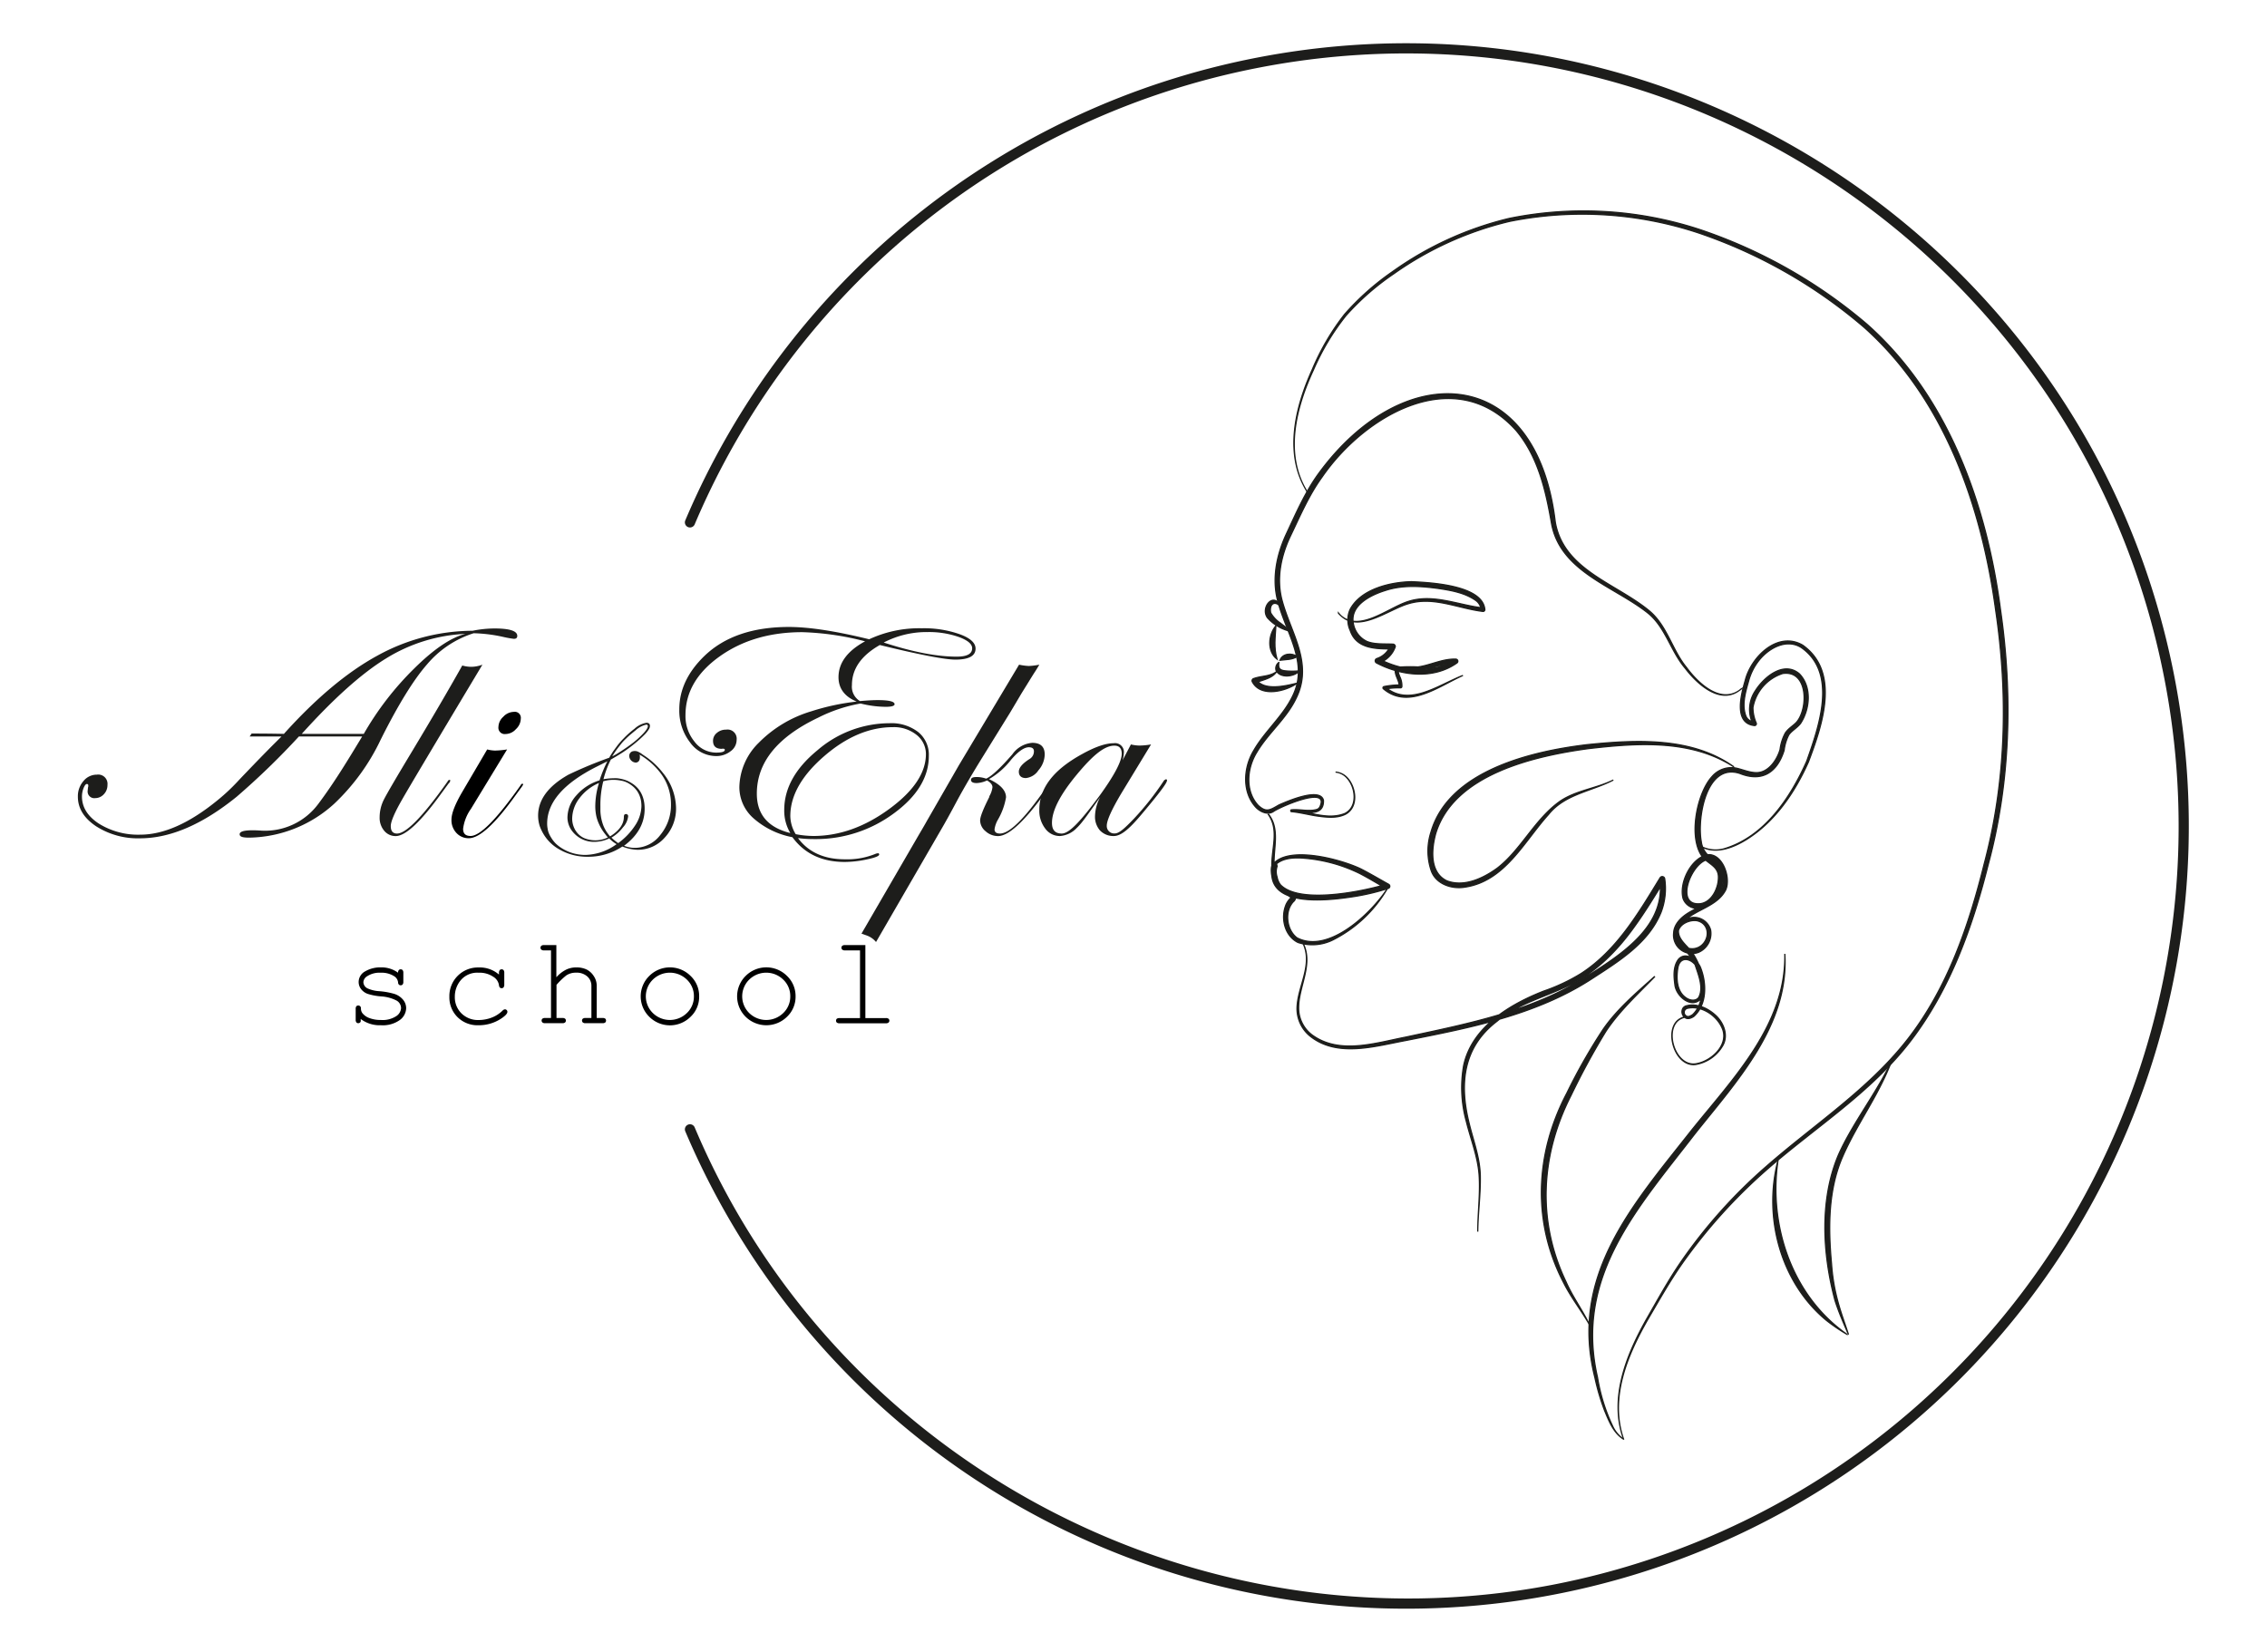 <?xml version="1.0" encoding="UTF-8"?> <svg xmlns="http://www.w3.org/2000/svg" id="Слой_1" data-name="Слой 1" viewBox="0 0 465.78 339.44"><defs><style>.cls-1,.cls-2{fill:#1d1d1b;}.cls-2{stroke:#1d1e1b;stroke-miterlimit:10;stroke-width:0.25px;}</style></defs><path class="cls-1" d="M289,330.56a160.87,160.87,0,0,1-148.2-98.09,1,1,0,0,1,1.93-.81c28.94,68.52,103,108,176.2,94A158.72,158.72,0,0,0,444.75,139.74c-16.54-86-99.92-142.42-185.87-125.88a158.65,158.65,0,0,0-116.15,93.89,1,1,0,1,1-1.93-.82A160.74,160.74,0,0,1,258.49,11.8C345.57-4.95,430.05,52.26,446.81,139.34A160.79,160.79,0,0,1,289,330.56Z"></path><path class="cls-2" d="M346.34,209c-5,.83-2.61,10.27,2.05,9.6,3.09-.46,6.69-3.68,5.58-7-1-2.78-4.25-5.06-7.22-4.42a.86.86,0,0,0-.32,1.57c.43.33.88,0,1.29-.21,2.44-2.22,2.34-6.46,1.17-9.32-.88-2.16-3.72-3.17-4.17-.23-.34,2.11-.2,4.73,1.63,6,.78.59,2,.82,2.65,0,1.05-1.91.06-4.4-.58-6.33-.73-2.32-2.68-3.55-3.88-5.61s.42-3.74,2.35-4.34a3.53,3.53,0,0,1,4.57,2.36,4.2,4.2,0,0,1-2.53,4.64,3.79,3.79,0,0,1-5.06-4c.09-1.93,1.73-3.37,3.23-4.25,3.8-2.22,9.18-4,6.06-9.38-3.21-5.87-10.3,7.79-4.16,7.64,2.67-.05,4.21-3.36,4.06-5.75-.16-1.81-1.66-2.32-3-3.57-3.37-3.72-1.49-13.39,1.71-16.84a5.2,5.2,0,0,1,5.1-1.69c1.57.38,3.27,1.17,4.86.8,2-.51,3.43-2.7,4-4.64a9.71,9.71,0,0,1,1.08-3.41c.75-1.09,1.86-1.6,2.48-2.42,2.23-2.94,2.14-10.52-3-9.81a9,9,0,0,0-6.13,7,8,8,0,0,0,.69,3.21.37.37,0,0,1-.36.49c-4.38-.45-2.74-6.47-1.92-9.25,1.19-4.83,6.69-10.25,11.81-7.27,7.86,5.59,3.95,16.63,1.18,24-2.78,6.22-6.8,12.2-12.64,15.88-2.79,1.75-6.59,3.26-9.66,1.35a6.52,6.52,0,0,0,4.95.62c8.31-2.46,13.64-10.46,17-18,2.51-7.12,6.43-18.08-1.11-23.36-3-1.89-6.6.06-8.61,2.53a11.61,11.61,0,0,0-2.24,4.43c-.65,2.29-1.44,5-.48,7.25a1.94,1.94,0,0,0,1.78,1.06l-.36.5a6.83,6.83,0,0,1,.47-6.89c1.77-2.83,5.86-6.21,9.05-3.47,2.59,2.69,2.17,7.23.23,10.19-.8,1-1.89,1.53-2.43,2.38a9.36,9.36,0,0,0-.94,3.13c-1.42,4.57-4.54,6.6-9.13,4.75-6.87-2.21-8.74,9.09-7.92,13.87a4.93,4.93,0,0,0,1.26,2.8c1.15,1,3.24,2.22,3.28,4.21.17,3-1.72,6.77-5.07,6.84a3.07,3.07,0,0,1-3.18-2c-.86-3.23,1.59-8.19,4.91-9,3.21-.43,5,4.8,3.82,7.27-1.42,2.73-4.61,3.65-7,5.18-1.39.85-2.73,1.92-2.85,3.59a3,3,0,0,0,5.2,2.3c1.51-1.64,1.07-4.33-1.26-4.79-1.4-.21-3.34.57-3.77,2-.13,1.63,1.39,2.84,2.39,4,1.85,2.11,3.86,7.47,2.27,10-2,2.26-5.21-.55-5.4-2.89-.24-1.74-.37-3.75.78-5.23,1.54-1.61,3.91.21,4.51,1.79,1.25,3.17,1.33,7.56-1.4,10-.53.35-1.3.68-1.88.18a1.45,1.45,0,0,1-.35-1.87,1.24,1.24,0,0,1,.85-.52c2-.5,4.2.51,5.71,1.85,1.76,1.51,2.86,4.19,1.62,6.35a7.93,7.93,0,0,1-5.55,3.88c-4.78.67-7.14-9-2.07-9.79Z"></path><path class="cls-2" d="M357.77,141.54c-4.1,3.58-9-.91-11.54-4.25-3-3.54-4.05-8.46-7.7-11.36-6.91-5.48-18-8.47-19.77-18.45-1.17-6.74-2.75-13.64-7.23-19C299,74.45,280.4,85.28,271.65,98c-2.7,3.71-4.53,8-6.49,12.09s-2.92,8.68-1.78,13.14c1.77,6.78,6.49,13,2.95,20.19-2,4.26-5.81,7.23-8.14,11.21-2,3.26-2.4,7.93.32,10.87,1.66,1.51,2.38,1,4.28-.1,1.63-.71,8.47-3.72,9.13-.94.13,3.75-4.36,2.13-6.58,2.32l0-.37c3.62.33,7.42,2.19,11,.74,2.66-1.34,2.21-5.29.47-7.23a3.61,3.61,0,0,0-2.41-1.27,3.7,3.7,0,0,1,2.45,1.23c1.82,2,2.3,6-.43,7.44-1.74.85-3.73.63-5.56.39s-3.69-.77-5.52-.93a.19.19,0,0,1,0-.37c1.76-.17,3.45.39,5.13-.05.56-.14.76-.56.91-1.09,1.1-3.64-8.61.63-9.78,1.51-1.13.72-2.59.06-3.47-.8-3-3.12-2.66-8.23-.55-11.73,2.29-4,6-7.05,8-11.2,3.37-6.83-1.35-12.91-3.07-19.6-1.21-4.62-.18-9.53,1.8-13.76s3.82-8.51,6.55-12.29c17.5-24.05,44.84-22.64,48.69,9.89,1.72,9.87,12.53,12.59,19.35,18.26,3.65,3.07,4.65,8,7.58,11.57,2.46,3.36,7.24,7.88,11.35,4.39Z"></path><path class="cls-2" d="M260.62,167.31c2.46,3.08.95,7.11,1.17,10.62l-.39-.12c3-4.3,14.39-1.16,18.34.81,1.93,1,3.73,2.07,5.57,3.09a.46.46,0,0,1-.07.84,46.53,46.53,0,0,1-6.81,1.64c-5.41.85-18.9,2.62-16.95-6.48l.92.29a3.42,3.42,0,0,0,0,2.23,3.5,3.5,0,0,0,1.07,2c.61.49,1.39.78,2.19,1.34a1.12,1.12,0,0,1,.54.85,1.2,1.2,0,0,1-.47.87c-1.86,2-1.4,5.8.75,7.42,6.46,3.38,15.24-5,18.56-10.11a27,27,0,0,1-11.19,10.54,9.49,9.49,0,0,1-7.17.52c-2.78-1.38-3.62-5.12-2.41-7.86a4.43,4.43,0,0,1,1-1.35c0,.07,0-.06-.19-.16-.6-.42-1.47-.75-2.21-1.33a4.25,4.25,0,0,1-1.41-2.44c-.24-.59-.63-3.35.59-3.12a.49.49,0,0,1,.3.57,4.5,4.5,0,0,0,.14,3.06c3,5.2,17.46,2.18,22.36.68l-.07.84c-1.85-1.05-3.64-2.16-5.5-3.11a31.64,31.64,0,0,0-12-3.14c-2-.09-4.29.14-5.58,1.8a.21.21,0,0,1-.38-.12c-.1-3.59,1.55-7.42-.74-10.64Z"></path><path class="cls-2" d="M267.82,194c2,4.26-1,8.73-1,13.06a6.9,6.9,0,0,0,2.79,5.63c5.59,4.06,12.94,1.65,19.17.43,12.93-2.77,26.31-5.38,37.57-12.69,7-4.45,16-10.28,14.67-19.72l.94.19c-2,3.26-4,6.56-6.28,9.69-3.37,4.7-7.59,9-12.82,11.64s-10.89,3.9-15.32,7.65c-6.82,5.21-7.68,12.52-5.81,20.45.84,3.7,2.33,7.36,2.41,11.25s-.48,7.67-.52,11.51c0-3.84.53-7.67.29-11.49s-1.71-7.42-2.64-11.16a26,26,0,0,1-.54-11.53c1.73-7.89,9.47-12.53,16.46-15.26a38.31,38.31,0,0,0,7.71-3.64c7.27-4.72,11.76-12.38,16.19-19.64a.51.51,0,0,1,.94.19,13.7,13.7,0,0,1-.72,6.83c-2.57,6.46-8.92,10.27-14.44,13.86-11.38,7.34-24.88,9.95-38,12.55-6.27,1.16-14,3.54-19.57-.8a7.27,7.27,0,0,1-2.81-5.94c.14-4.41,3.24-8.72,1.3-13.06Z"></path><path class="cls-2" d="M356.17,157.54c-8.83-5.67-19.83-4.86-29.8-3.71-11.18,1.52-27.7,5.28-31.39,17.47-.89,3.28-1.26,8,2.29,9.7,3.53,1.33,7.4-.47,10.31-2.57,5-3.81,7.81-10.27,13.15-13.92,3.29-2.13,7.3-2.51,10.75-4.23-4.47,2.34-10,2.88-13.34,7.1-5,5.52-8.95,13.73-17.21,14.92-2.67.44-5.91-.64-6.87-3.39A12.56,12.56,0,0,1,294,171c3.66-12.66,20.76-16.66,32.27-18,10-1,21.25-1.58,29.89,4.51Z"></path><path class="cls-2" d="M263.14,124.62c-1.4-1.37-2.38-.36-2.07,1.29a6.36,6.36,0,0,0,2,2.13c.69.54,1.42,1.06,2.1,1.69a9,9,0,0,1-4.78-2.82c-1.46-2.12,1.34-5.41,2.73-2.29Z"></path><path class="cls-2" d="M262.15,128.58c-.15,2.46-.46,4.47.22,6.86-2.05-1.57-1.81-5-.22-6.86Z"></path><path class="cls-2" d="M266.56,134.91c-1.22.69-2.17.58-3.58.76.55-1.44,2.45-1.56,3.58-.76Z"></path><path class="cls-2" d="M262.76,136.13c-.17,1.17.15,1.58,1.25,1.71a13.72,13.72,0,0,0,3,0c-1.06,1.22-3.87,1.59-4.8,0a1.49,1.49,0,0,1,.54-1.71Z"></path><path class="cls-2" d="M262.3,138c-.92,1.45-3,1.71-4.39,2.33l.25-.64c1.59,2.33,6,1.27,8.4.67-2.41,1.73-7.54,3-9.26-.27a.46.46,0,0,1,.25-.64c1.64-.6,3.33-.4,4.75-1.45Z"></path><path class="cls-2" d="M275,126c3.83,4.41,10-1,14.23-2.37,5.17-1.74,10.42.75,15.51,1.29l-.42.38a2.65,2.65,0,0,0-1.22-2c-2.21-1.51-5-2-7.64-2.39-3.59-.48-7.27-.73-10.76.4-3,.92-7.29,3-6.66,6.69a5,5,0,0,0,2.86,3.83c1.57.61,3.44.45,5.3.53a.5.5,0,0,1,.48.52,5.43,5.43,0,0,1-3.46,3.39l.06-.89c4.74,2.5,11,3.31,15.59.13l.22.78c-2.65-.12-5,1.19-7.72,1.48-1.34,0-2.7-.15-3.92-.07h-.05c.05,0,.05-.06,0,0-.24.39.05.89.19,1.32a4.28,4.28,0,0,1,.44,2.08.28.28,0,0,1-.29.24,15.93,15.93,0,0,0-3.29.26l.13-.46c4.92,4.28,11.06-.46,16-2.35-4.93,2.19-11.19,7.08-16.34,2.75a.26.26,0,0,1,.13-.46,16.65,16.65,0,0,1,3.39-.33l-.3.24c.1-.86-.61-1.82-.76-2.75a1,1,0,0,1,.43-1.13,33,33,0,0,1,4.2-.06c2.55-.34,5.07-1.71,7.78-1.61a.43.43,0,0,1,.24.78c-4.87,3.46-11.5,2.65-16.54,0a.49.49,0,0,1,.06-.89,4.53,4.53,0,0,0,2.83-2.68l.45.69c-3.25,0-7.41.08-8.72-3.75a5.2,5.2,0,0,1,0-4.43c2.25-4.13,8.21-5.54,12.58-5.63,3.9.18,14.62.71,15.07,5.73a.37.37,0,0,1-.37.38c-5.13-.61-10.18-3.16-15.33-1.59-4.22,1.19-10.65,6.53-14.38,1.91Z"></path><path class="cls-2" d="M268.7,101.23c-5-7.68-2.61-17.47.91-25.26a49.67,49.67,0,0,1,6.65-11.38,53.72,53.72,0,0,1,9.86-8.77,68.73,68.73,0,0,1,23.93-10.93,76.59,76.59,0,0,1,39.19,2.28,103.82,103.82,0,0,1,34.33,19.44c16.73,14.81,24.62,37.05,27.46,58.71,2.53,17.46,2.06,35.37-2.56,52.45-3.22,12.77-7.79,25.51-15.87,36.08s-19.51,17.7-29.43,26.35a109.48,109.48,0,0,0-17.58,19.47c-2.51,3.59-4.67,7.43-6.89,11.21-4.3,7.42-8.13,16.4-5.08,24.95-3.14-8.55.62-17.61,4.86-25.08,2.19-3.81,4.31-7.67,6.79-11.3a105.48,105.48,0,0,1,17.53-19.67c9.85-8.65,21.17-15.93,29.25-26.36s12.47-23.18,15.61-35.85c4.54-17,4.95-34.76,2.38-52.12C407.14,104,399.53,82,383,67.26a103.08,103.08,0,0,0-34-19.39,75.91,75.91,0,0,0-38.84-2.38,68.74,68.74,0,0,0-23.76,10.74,52.85,52.85,0,0,0-9.85,8.61,49.32,49.32,0,0,0-6.72,11.23c-3.59,7.73-6.09,17.46-1.14,25.16Z"></path><path class="cls-2" d="M366.71,196c.93,14.68-10,26.3-18.49,37-11.71,15.2-24.75,29.3-20,50a37.33,37.33,0,0,0,3.09,10,6.55,6.55,0,0,0,2.2,2.68c-2-1.25-2.94-3.69-3.82-5.81a47.08,47.08,0,0,1-2-6.79c-5.31-20.87,7.71-35.4,19.73-50.67C356,221.69,367,210.59,366.71,196Z"></path><path class="cls-2" d="M388.78,217.66c-2.55,7.1-7.23,13.18-10.21,20.05s-2.94,14.6-2.26,22a39.52,39.52,0,0,0,1.2,7.36c.62,2.42,1.51,4.77,2.28,7.16-1-2.31-2-4.61-2.77-7-2.55-9.52-3.21-20.6.68-29.85,2.94-6.67,8.09-13.05,11.08-19.68Z"></path><path class="cls-2" d="M365.32,238.38c-2,13.4,2.83,27.9,14.17,35.81a36.16,36.16,0,0,1-4.25-2.89c-9.42-7.79-13-21.26-9.92-32.92Z"></path><path class="cls-2" d="M339.94,200.74c-3.49,3.58-7.22,7-10,11.19a147.14,147.14,0,0,0-7.16,13.18c-6.25,12.21-7,25.86-1,38.33,1.33,3.05,3.36,5.77,4.81,8.79-1.66-2.91-3.75-5.54-5.28-8.57-6.54-12.5-5.93-26.59.6-39a116.62,116.62,0,0,1,7.47-13.14c2.88-4.17,6.79-7.46,10.52-10.82Z"></path><path class="cls-1" d="M101.59,129.14a22.77,22.77,0,0,0-4.48.47,40.81,40.81,0,0,0-19.62,5.14q-9.28,5.07-19.16,16.05c-2.26-.05-4.48-.07-6.63-.07l-.41.61h6.54l-1,1q-2.87,2.84-7.68,7.89a40.48,40.48,0,0,1-4.41,4.17q-8.68,7.11-15.92,7.11a15.23,15.23,0,0,1-8.51-2.27c-2.32-1.52-3.47-3.38-3.47-5.58a4.73,4.73,0,0,1,.33-1.72c.23-.56.45-.84.67-.84s.3.11.3.34a.92.92,0,0,1-.06.37l-.07.67A1.37,1.37,0,0,0,19.57,164a2.38,2.38,0,0,0,1.76-.79,2.69,2.69,0,0,0,.75-1.91,1.91,1.91,0,0,0-2.19-2.12,3.5,3.5,0,0,0-2.74,1.31A4.73,4.73,0,0,0,16,163.7q0,3.57,3.72,6.07a15.9,15.9,0,0,0,9.05,2.49q9.33,0,19.88-8.56a154.78,154.78,0,0,0,12.76-12.36h13c-2.84,4.69-5.69,9.42-9,13.83a13.63,13.63,0,0,1-11.76,5.51c-.63-.05-1.23-.07-1.78-.07-1.75,0-2.63.27-2.63.81s.65.7,2,.7a26.48,26.48,0,0,0,17.47-7,44.06,44.06,0,0,0,9.54-13.2q5.33-10.65,9.49-15.4a20.69,20.69,0,0,1,9.58-6.4,31.09,31.09,0,0,1,6,.74,21.44,21.44,0,0,0,2.26.41c.47,0,.7-.2.7-.61Q106.27,129.14,101.59,129.14Zm-16.44,8.18A62.14,62.14,0,0,0,74.74,150.8H62q9.81-10.89,17.32-15.5a33.83,33.83,0,0,1,16.3-5.05Q91.15,131.39,85.15,137.32Z"></path><path class="cls-1" d="M99.12,136.58Q85,160.13,82.63,164.27t-2.34,5.5c0,1,.43,1.51,1.28,1.51q2.84,0,10.39-10.69c.11-.23.25-.34.41-.34s.13.09.13.2a.9.9,0,0,1-.33.54l-1.46,2q-6.37,8.81-9.41,8.81a3,3,0,0,1-2.37-1.1,4.13,4.13,0,0,1-.93-2.78,8.07,8.07,0,0,1,.86-3.59q.86-1.73,5.84-10,6.1-10.14,10.28-17.58a7,7,0,0,0,1.78.27A6.64,6.64,0,0,0,99.12,136.58Z"></path><path class="cls-1" d="M200.44,133.28q0,2.26-4.14,2.26-3.27,0-15.53-3-5.73,3.26-5.73,8.22a3.44,3.44,0,0,0,1.65,3.3c1.6-.14,2.8-.2,3.61-.2,2.33,0,3.5.28,3.5.84,0,.36-.62.54-1.85.54a21.7,21.7,0,0,1-5.13-.68,31.22,31.22,0,0,0-8.7,2.9q-12.62,6-12.62,15.63,0,6.38,6.88,8.09a9,9,0,0,1-1.25-4.75q0-6.65,6.78-12.23a22.79,22.79,0,0,1,14.84-5.59,9,9,0,0,1,5.9,1.81,6,6,0,0,1,2.19,4.89q0,6.57-7.21,11.84a26.89,26.89,0,0,1-16.26,5.27,26.08,26.08,0,0,1-3.41-.2q3.24,4.35,9.62,4.35a15.3,15.3,0,0,0,6.45-1.18l.4-.07a.27.27,0,0,1,.21.27c0,.31-.84.65-2.5,1a22.43,22.43,0,0,1-4.56.53q-7.05,0-10.77-5.09a16.76,16.76,0,0,1-8-3.89,8.52,8.52,0,0,1-2.9-6.39,13.09,13.09,0,0,1,4-9.14,25.28,25.28,0,0,1,10.78-6.45,47.34,47.34,0,0,1,9.33-2c-2.49-1-3.74-2.73-3.74-5q0-4.41,5.46-7.38a57.56,57.56,0,0,0-12.9-1.88q-10,0-17,5t-7,12.06a8.26,8.26,0,0,0,1.85,5.43,5.6,5.6,0,0,0,4.45,2.26c1.19,0,1.78-.19,1.78-.58,0-.2-.21-.27-.64-.2-1.19,0-1.78-.55-1.78-1.65a2.05,2.05,0,0,1,.79-1.62,2.81,2.81,0,0,1,1.9-.67,1.88,1.88,0,0,1,2.16,2.09,2.88,2.88,0,0,1-1.23,2.34,4.71,4.71,0,0,1-3,1,6.6,6.6,0,0,1-5.34-2.81,10.63,10.63,0,0,1-2.21-6.79q0-6,5.19-11,6.17-5.92,17.31-5.93,6.21,0,16.51,2.53a24.4,24.4,0,0,1,10.81-2.26,22.06,22.06,0,0,1,7.82,1.23C199.37,131.12,200.44,132.11,200.44,133.28ZM190.24,155a5,5,0,0,0-1.93-4,7.4,7.4,0,0,0-4.85-1.58q-7.26,0-14.17,6t-6.91,12.28a7.31,7.31,0,0,0,1.11,3.71,20.1,20.1,0,0,0,3.61.37q8,0,15.55-5.51T190.24,155Zm9.5-21.8c0-.87-.93-1.65-2.78-2.32a18.47,18.47,0,0,0-6.39-1,19,19,0,0,0-9,2.15q8.92,2.91,15,2.9C198.68,134.93,199.74,134.36,199.74,133.21Z"></path><path class="cls-1" d="M239.75,160.45q0,.7-4.92,6.55c-2.65,3.19-4.42,4.79-6,4.79a3.8,3.8,0,0,1-2.85-1.17,4.31,4.31,0,0,1-1-2.91,8.75,8.75,0,0,1,1.08-3.94c-2.25,3.14-3.65,5.27-4.84,6.37a5.22,5.22,0,0,1-3.47,1.65,3.68,3.68,0,0,1-3-1.54,6,6,0,0,1-1.21-3.85c0-4.32,2.72-8.13,8.81-11.46q4-2.22,6.47-2.22a1.82,1.82,0,0,1,2.09,2,5.87,5.87,0,0,1-.27,1.52l1.72-3.27a7.75,7.75,0,0,0,1.78.23,14.89,14.89,0,0,0,2.36-.23l-6,9.87q-3.11,5.19-3.1,6.84a1.52,1.52,0,0,0,1.63,1.58c.9,0,2-1,4-3.09a57.79,57.79,0,0,0,6-7.6c.14-.23.26-.34.37-.34A.18.18,0,0,1,239.75,160.45Zm-9.28-5.57c0-1.1-.5-1.66-1.51-1.66-2.07,0-4.46,2-7.82,6.07s-5,7.31-5,9.8c0,1.46.66,2.19,2,2.19,1.55,0,3.91-2.57,7.73-7.71Q230.47,157.23,230.47,154.88Z"></path><path class="cls-1" d="M201.68,155.89l5.8-9.37c1.16-1.93,2-3.38,2.59-4.35,1.17-1.86,2-3.26,2.63-4.21q.57-.9.84-1.38a13.65,13.65,0,0,1-2.16.27,11.93,11.93,0,0,1-2-.27L197,157.27l-2.63,4.58-3.91,6.8-.39.69-.67,1.16c-.23.38-.45.77-.66,1.12h0L177,191.85l1.06.37a4.36,4.36,0,0,1,1.93,1.35l13.26-22.91q1.35-2.29,3.47-6.28Q198.79,160.57,201.68,155.89Z"></path><path class="cls-1" d="M216.24,160.25c-.14,0-.29.11-.44.34q-7.19,10.69-10.34,10.69c-.75,0-1.12-.29-1.12-.88a5.57,5.57,0,0,1,.71-2,13.63,13.63,0,0,0,1.65-4.56q0-2.12-3.5-3.74a15.67,15.67,0,0,0,4.55-4q2.19-2.55,3.63-2.55,1.05,0,1.05.81a1.8,1.8,0,0,1-.91,1.61c-1.46.93-2.19,1.79-2.19,2.6s.48,1.31,1.45,1.31a3.52,3.52,0,0,0,2.58-1.6,5.11,5.11,0,0,0,1.29-3.22c0-1.61-.85-2.42-2.56-2.42A5.53,5.53,0,0,0,208,155c-2.48,2.85-4.27,4.52-5.39,5a5.81,5.81,0,0,0-2-.33q-1.11,0-1.11.57c0,.45.39.67,1.18.67a5.76,5.76,0,0,0,2.12-.54c.74.43,1.11.89,1.11,1.39a4.65,4.65,0,0,1-.64,1.85l0,.14q-1.89,3.74-1.89,4.82a2.92,2.92,0,0,0,1.11,2.23,3.79,3.79,0,0,0,2.57,1q3.23,0,9.61-8.81l1.45-2a3.06,3.06,0,0,0,.33-.54A.18.18,0,0,0,216.24,160.25Z"></path><path class="cls-1" d="M136.29,158.92a16.3,16.3,0,0,0-4.22-3.85,4.73,4.73,0,0,0-1.1-.66,1.7,1.7,0,0,0-1.09,0,1,1,0,0,0-.59,1.06,1.44,1.44,0,0,0,1.34,1.23c.79-.07.89-.79.83-1.39a1,1,0,0,0-.06-.25,14.77,14.77,0,0,1,4.17,3.61,10.55,10.55,0,0,1,2.29,6.57,9.63,9.63,0,0,1-2.19,6.33,6.59,6.59,0,0,1-5.24,2.65,5.87,5.87,0,0,1-2.21-.43q4.23-3.14,4.23-7.59a7.93,7.93,0,0,0-.08-1.19,6.61,6.61,0,0,0-.24-1.07,5.48,5.48,0,0,0-.42-1,4.86,4.86,0,0,0-.57-.85,6.38,6.38,0,0,0-.74-.73,6.88,6.88,0,0,0-.91-.61,4.57,4.57,0,0,0-.7-.35,6.44,6.44,0,0,0-.74-.25,8.33,8.33,0,0,0-1.21-.23,7.94,7.94,0,0,0-.85,0,11.33,11.33,0,0,0-2,.2,20.07,20.07,0,0,1,1.52-4.05c.86-.48,1.72-1,2.55-1.54a28.27,28.27,0,0,0,2.49-1.86,23.48,23.48,0,0,0,1.81-1.64,6.1,6.1,0,0,0,1-1.24,1.4,1.4,0,0,0,.18-.6c0-.45-.24-.67-.72-.67a4.78,4.78,0,0,0-2.45,1.22,19.28,19.28,0,0,0-2.24,2,15.07,15.07,0,0,0-1.43,1.66l-.73,1-.44.69c-.07.11-.14.22-.2.33s-.13.27-.18.29a86.43,86.43,0,0,0-8.37,3.48q-6.22,3.52-6.22,8.43a7.19,7.19,0,0,0,.31,2.06,8.38,8.38,0,0,0,.42,1,8.71,8.71,0,0,0,3.72,3.91,11.42,11.42,0,0,0,5.78,1.46,12.66,12.66,0,0,0,7.08-2.1,9.09,9.09,0,0,0,3.11.67,7.33,7.33,0,0,0,5.61-2.52,8.69,8.69,0,0,0,2.31-6.11A11.69,11.69,0,0,0,136.29,158.92Zm-9.65-4.79c.18-.26.38-.51.58-.77l.36-.46a10.23,10.23,0,0,1,1-1.08c.36-.36.73-.7,1.1-1s.58-.49.88-.72a4.89,4.89,0,0,1,2.22-1.2.29.29,0,0,1,.33.32c0,.36-.42,1-1.27,1.83a18.2,18.2,0,0,1-2.34,2c-.8.59-1.63,1.15-2.48,1.68a11.53,11.53,0,0,1-1.24.69C126.05,155,126.33,154.56,126.64,154.13Zm-6.3,21.54a9,9,0,0,1-4.74-1.27,8,8,0,0,1-1.41-1.06,6.59,6.59,0,0,1-1-1.31,5.36,5.36,0,0,1-.44-.86,3.82,3.82,0,0,1-.24-.94,5.2,5.2,0,0,1-.09-1q0-6.56,10.17-11.69l2.19-1.1a28.21,28.21,0,0,0-1.6,3.91,10.25,10.25,0,0,0-4.74,3.07,6.86,6.86,0,0,0-1.85,4.56,4.61,4.61,0,0,0,.91,2.72,5.63,5.63,0,0,0,4.37,2.29h.31a7.38,7.38,0,0,0,3-.71,6.58,6.58,0,0,0,1.51,1.18A11.34,11.34,0,0,1,120.34,175.67Zm2.15-8.1a6.88,6.88,0,0,0,.24.89,9.6,9.6,0,0,0,1.26,2.47c.14.2.29.39.44.58a4.06,4.06,0,0,0,.47.56,5.84,5.84,0,0,1-2.47.6,6.06,6.06,0,0,1-2.38-.44,4,4,0,0,1-1.63-1.33,3.49,3.49,0,0,1-.4-.67,4.72,4.72,0,0,1-.46-2,7,7,0,0,1,1.51-4.23,9.82,9.82,0,0,1,4-3.11,16.42,16.42,0,0,0-.76,4.57A9.85,9.85,0,0,0,122.49,167.57Zm4.55,5.69-.2-.14a10.31,10.31,0,0,1-1.21-1A8.21,8.21,0,0,0,128,170a4,4,0,0,0,1.06-2.23.43.43,0,0,0-.47-.49c-.28,0-.41.19-.41.58,0,1.53-1,2.86-2.83,4a3.79,3.79,0,0,1-.41-.51,5.22,5.22,0,0,1-.38-.54,7.43,7.43,0,0,1-.59-1.16,9.42,9.42,0,0,1-.61-3c0-.34,0-.68,0-1a19.72,19.72,0,0,1,.59-5.11,7.68,7.68,0,0,1,3.6-.14l.41.08a4.61,4.61,0,0,1,1.29.55,6.25,6.25,0,0,1,.92.68,5.1,5.1,0,0,1,.72.82,4.63,4.63,0,0,1,.5.93,5.7,5.7,0,0,1,.31,1.07,7.08,7.08,0,0,1,.09,1.13,7.5,7.5,0,0,1-1.28,3.93A13.71,13.71,0,0,1,127,173.26Z"></path><path d="M107.48,161.22a3.16,3.16,0,0,1-.33.53l-1.41,1.93q-6.17,8.56-9.41,8.56a3.37,3.37,0,0,1-2.57-1.1,3.82,3.82,0,0,1-1-2.73c0-1.26.75-3.19,2.26-5.76L100.1,154a7.23,7.23,0,0,0,1.6.23,17.72,17.72,0,0,0,2.49-.23l-7.43,12.21a9,9,0,0,0-1.61,4.1c0,1,.52,1.47,1.54,1.47q2.93,0,10.26-10.39.17-.33.33-.33C107.41,161,107.48,161.09,107.48,161.22ZM107,147.69a3,3,0,0,1-1,2.14,2.9,2.9,0,0,1-2.11,1,1.3,1.3,0,0,1-1.48-1.47,2.91,2.91,0,0,1,1-2.08,3,3,0,0,1,2.13-1A1.24,1.24,0,0,1,107,147.69Z"></path><path d="M81.79,199.88a.79.79,0,0,1,.15-.54.49.49,0,0,1,.38-.16.51.51,0,0,1,.4.16.85.85,0,0,1,.15.57v1.84a.82.82,0,0,1-.15.55.51.51,0,0,1-.4.16.48.48,0,0,1-.36-.14.63.63,0,0,1-.17-.46,1.7,1.7,0,0,0-.8-1.26,4.8,4.8,0,0,0-2.77-.72,4.64,4.64,0,0,0-2.8.73,1.53,1.53,0,0,0-.76,1.23,1.5,1.5,0,0,0,.9,1.28,6.86,6.86,0,0,0,2.33.55,15.2,15.2,0,0,1,3.1.55,3.83,3.83,0,0,1,1.85,1.24,2.72,2.72,0,0,1,.61,1.71,3.12,3.12,0,0,1-1.32,2.44,6,6,0,0,1-3.86,1.06,6.49,6.49,0,0,1-4.17-1.29,2,2,0,0,1,0,.56.5.5,0,0,1-.19.22.53.53,0,0,1-.3.09.49.49,0,0,1-.38-.16.84.84,0,0,1-.15-.55v-2.22a.82.82,0,0,1,.14-.55.56.56,0,0,1,.78,0,.55.55,0,0,1,.16.42,1.58,1.58,0,0,0,.3,1,3.24,3.24,0,0,0,1.42,1,6.51,6.51,0,0,0,2.4.4,5.12,5.12,0,0,0,3.12-.78,2.14,2.14,0,0,0,1-1.65,1.79,1.79,0,0,0-1-1.6,8,8,0,0,0-3-.81,12.14,12.14,0,0,1-2.87-.53,3,3,0,0,1-1.36-1,2.39,2.39,0,0,1-.48-1.43,2.49,2.49,0,0,1,1.35-2.2,6.18,6.18,0,0,1,3.24-.81A5.76,5.76,0,0,1,81.79,199.88Z"></path><path d="M102.52,200.26v-.35a.84.84,0,0,1,.16-.57.49.49,0,0,1,.38-.16.52.52,0,0,1,.4.16.85.85,0,0,1,.15.57v2.43a.89.89,0,0,1-.16.56.5.5,0,0,1-.39.16.52.52,0,0,1-.36-.14.8.8,0,0,1-.18-.5,2.47,2.47,0,0,0-1.19-1.72,5,5,0,0,0-3-.82,4.42,4.42,0,0,0-3.63,1.5,5.19,5.19,0,0,0-1.25,3.42,4.64,4.64,0,0,0,1.37,3.44,4.82,4.82,0,0,0,3.55,1.36,7.56,7.56,0,0,0,2.55-.46,6.41,6.41,0,0,0,2.34-1.48.77.77,0,0,1,.48-.26.49.49,0,0,1,.36.15.48.48,0,0,1,.15.36c0,.37-.43.83-1.29,1.4a8.3,8.3,0,0,1-4.65,1.36A5.8,5.8,0,0,1,94,209a5.7,5.7,0,0,1-1.67-4.2,5.86,5.86,0,0,1,6-6A6,6,0,0,1,102.52,200.26Z"></path><path d="M114.31,194.2v6.61a6.81,6.81,0,0,1,2-1.56,4.7,4.7,0,0,1,2.11-.46,4.79,4.79,0,0,1,2.13.44,3.79,3.79,0,0,1,1.46,1.36,3.52,3.52,0,0,1,.59,1.92v6.67h1.2a.9.9,0,0,1,.56.14.56.56,0,0,1,0,.78.83.83,0,0,1-.56.15h-3.49a.82.82,0,0,1-.56-.15.53.53,0,0,1,0-.78.88.88,0,0,1,.56-.14h1.2v-6.59a2.54,2.54,0,0,0-.84-1.94,3.28,3.28,0,0,0-2.33-.78,3.47,3.47,0,0,0-2,.57,15.07,15.07,0,0,0-2,1.93v6.81h1.21a.87.87,0,0,1,.55.14.53.53,0,0,1,0,.78.8.8,0,0,1-.55.15H112a.8.8,0,0,1-.55-.15.53.53,0,0,1,0-.78.87.87,0,0,1,.55-.14h1.21V195.29h-1.44a.75.75,0,0,1-.55-.16.51.51,0,0,1-.17-.39.52.52,0,0,1,.17-.39.8.8,0,0,1,.55-.15Z"></path><path d="M143.65,204.74a5.63,5.63,0,0,1-1.76,4.19,6,6,0,0,1-8.49,0,5.88,5.88,0,0,1,0-8.39,6,6,0,0,1,8.49,0A5.67,5.67,0,0,1,143.65,204.74Zm-1.08,0a4.65,4.65,0,0,0-1.44-3.44,5,5,0,0,0-7,0,4.81,4.81,0,0,0,0,6.86,5,5,0,0,0,7,0A4.65,4.65,0,0,0,142.57,204.74Z"></path><path d="M163.46,204.74a5.67,5.67,0,0,1-1.76,4.19,6.06,6.06,0,0,1-8.5,0,5.9,5.9,0,0,1,0-8.39,6,6,0,0,1,8.5,0A5.71,5.71,0,0,1,163.46,204.74Zm-1.09,0a4.65,4.65,0,0,0-1.44-3.44,5,5,0,0,0-7,0,4.81,4.81,0,0,0,0,6.86,5,5,0,0,0,7,0A4.65,4.65,0,0,0,162.37,204.74Z"></path><path d="M177.8,194.2v15H182a.9.9,0,0,1,.56.14.53.53,0,0,1,0,.78.83.83,0,0,1-.56.15h-9.51a.85.85,0,0,1-.56-.15.56.56,0,0,1,0-.78.92.92,0,0,1,.56-.14h4.21V195.29h-3.09a.8.8,0,0,1-.56-.16.51.51,0,0,1-.17-.39.52.52,0,0,1,.17-.39.83.83,0,0,1,.56-.15Z"></path></svg> 